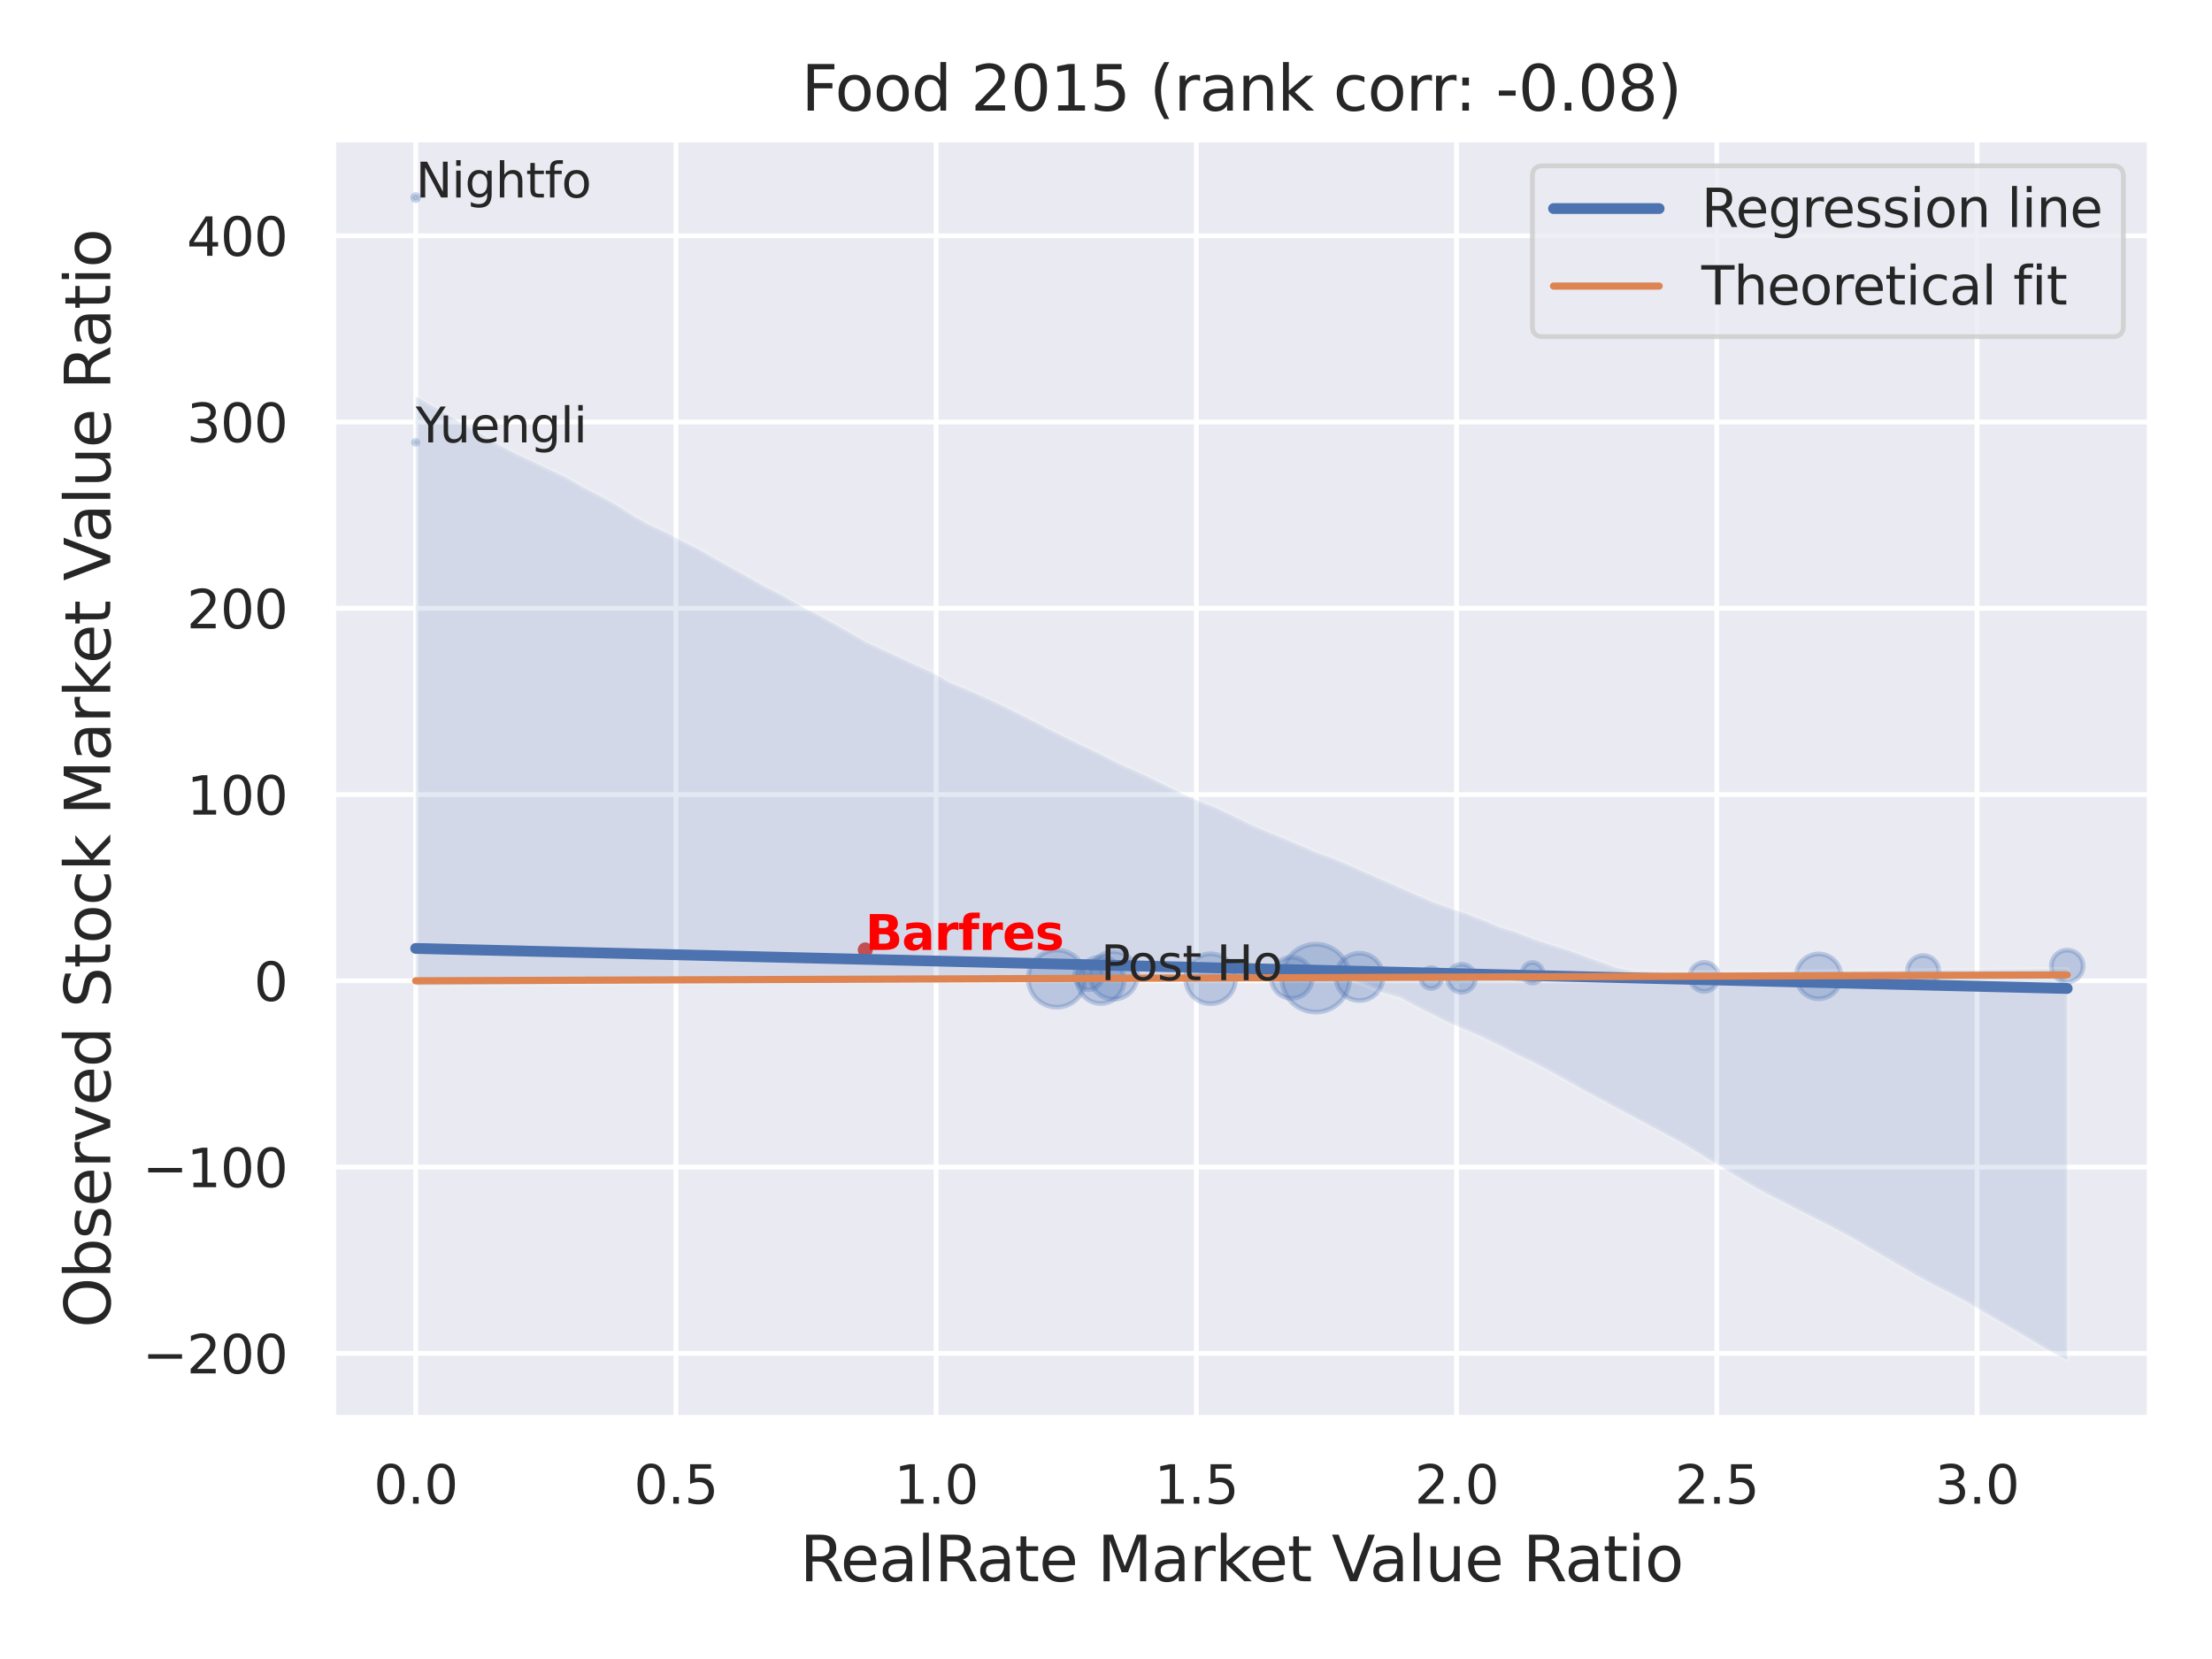 <?xml version="1.0" encoding="utf-8" standalone="no"?>
<!DOCTYPE svg PUBLIC "-//W3C//DTD SVG 1.1//EN"
  "http://www.w3.org/Graphics/SVG/1.1/DTD/svg11.dtd">
<svg xmlns:xlink="http://www.w3.org/1999/xlink" width="460.8pt" height="345.6pt" viewBox="0 0 460.8 345.6" xmlns="http://www.w3.org/2000/svg" version="1.1">
 <defs>
  <style type="text/css">*{stroke-linejoin: round; stroke-linecap: butt}</style>
 </defs>
 <g id="figure_1">
  <g id="patch_1">
   <path d="M 0 345.6 
L 460.8 345.6 
L 460.8 0 
L 0 0 
z
" style="fill: #ffffff"/>
  </g>
  <g id="axes_1">
   <g id="patch_2">
    <path d="M 69.39 295.38 
L 447.84 295.38 
L 447.84 29.04 
L 69.39 29.04 
z
" style="fill: #eaeaf2"/>
   </g>
   <g id="matplotlib.axis_1">
    <g id="xtick_1">
     <g id="line2d_1">
      <path d="M 86.592 295.38 
L 86.592 29.04 
" clip-path="url(#p0b8eda0428)" style="fill: none; stroke: #ffffff; stroke-linecap: round"/>
     </g>
     <g id="text_1">
      <!-- 0.0 -->
      <g style="fill: #262626" transform="translate(77.846 313.238) scale(0.11 -0.11)">
       <defs>
        <path id="DejaVuSans-30" d="M 2034 4250 
Q 1547 4250 1301 3770 
Q 1056 3291 1056 2328 
Q 1056 1369 1301 889 
Q 1547 409 2034 409 
Q 2525 409 2770 889 
Q 3016 1369 3016 2328 
Q 3016 3291 2770 3770 
Q 2525 4250 2034 4250 
z
M 2034 4750 
Q 2819 4750 3233 4129 
Q 3647 3509 3647 2328 
Q 3647 1150 3233 529 
Q 2819 -91 2034 -91 
Q 1250 -91 836 529 
Q 422 1150 422 2328 
Q 422 3509 836 4129 
Q 1250 4750 2034 4750 
z
" transform="scale(0.016)"/>
        <path id="DejaVuSans-2e" d="M 684 794 
L 1344 794 
L 1344 0 
L 684 0 
L 684 794 
z
" transform="scale(0.016)"/>
       </defs>
       <use xlink:href="#DejaVuSans-30"/>
       <use xlink:href="#DejaVuSans-2e" x="63.623"/>
       <use xlink:href="#DejaVuSans-30" x="95.41"/>
      </g>
     </g>
    </g>
    <g id="xtick_2">
     <g id="line2d_2">
      <path d="M 140.801 295.38 
L 140.801 29.04 
" clip-path="url(#p0b8eda0428)" style="fill: none; stroke: #ffffff; stroke-linecap: round"/>
     </g>
     <g id="text_2">
      <!-- 0.5 -->
      <g style="fill: #262626" transform="translate(132.055 313.238) scale(0.11 -0.11)">
       <defs>
        <path id="DejaVuSans-35" d="M 691 4666 
L 3169 4666 
L 3169 4134 
L 1269 4134 
L 1269 2991 
Q 1406 3038 1543 3061 
Q 1681 3084 1819 3084 
Q 2600 3084 3056 2656 
Q 3513 2228 3513 1497 
Q 3513 744 3044 326 
Q 2575 -91 1722 -91 
Q 1428 -91 1123 -41 
Q 819 9 494 109 
L 494 744 
Q 775 591 1075 516 
Q 1375 441 1709 441 
Q 2250 441 2565 725 
Q 2881 1009 2881 1497 
Q 2881 1984 2565 2268 
Q 2250 2553 1709 2553 
Q 1456 2553 1204 2497 
Q 953 2441 691 2322 
L 691 4666 
z
" transform="scale(0.016)"/>
       </defs>
       <use xlink:href="#DejaVuSans-30"/>
       <use xlink:href="#DejaVuSans-2e" x="63.623"/>
       <use xlink:href="#DejaVuSans-35" x="95.41"/>
      </g>
     </g>
    </g>
    <g id="xtick_3">
     <g id="line2d_3">
      <path d="M 195.01 295.38 
L 195.01 29.04 
" clip-path="url(#p0b8eda0428)" style="fill: none; stroke: #ffffff; stroke-linecap: round"/>
     </g>
     <g id="text_3">
      <!-- 1.0 -->
      <g style="fill: #262626" transform="translate(186.264 313.238) scale(0.11 -0.11)">
       <defs>
        <path id="DejaVuSans-31" d="M 794 531 
L 1825 531 
L 1825 4091 
L 703 3866 
L 703 4441 
L 1819 4666 
L 2450 4666 
L 2450 531 
L 3481 531 
L 3481 0 
L 794 0 
L 794 531 
z
" transform="scale(0.016)"/>
       </defs>
       <use xlink:href="#DejaVuSans-31"/>
       <use xlink:href="#DejaVuSans-2e" x="63.623"/>
       <use xlink:href="#DejaVuSans-30" x="95.41"/>
      </g>
     </g>
    </g>
    <g id="xtick_4">
     <g id="line2d_4">
      <path d="M 249.22 295.38 
L 249.22 29.04 
" clip-path="url(#p0b8eda0428)" style="fill: none; stroke: #ffffff; stroke-linecap: round"/>
     </g>
     <g id="text_4">
      <!-- 1.5 -->
      <g style="fill: #262626" transform="translate(240.473 313.238) scale(0.11 -0.11)">
       <use xlink:href="#DejaVuSans-31"/>
       <use xlink:href="#DejaVuSans-2e" x="63.623"/>
       <use xlink:href="#DejaVuSans-35" x="95.41"/>
      </g>
     </g>
    </g>
    <g id="xtick_5">
     <g id="line2d_5">
      <path d="M 303.429 295.38 
L 303.429 29.04 
" clip-path="url(#p0b8eda0428)" style="fill: none; stroke: #ffffff; stroke-linecap: round"/>
     </g>
     <g id="text_5">
      <!-- 2.0 -->
      <g style="fill: #262626" transform="translate(294.682 313.238) scale(0.11 -0.11)">
       <defs>
        <path id="DejaVuSans-32" d="M 1228 531 
L 3431 531 
L 3431 0 
L 469 0 
L 469 531 
Q 828 903 1448 1529 
Q 2069 2156 2228 2338 
Q 2531 2678 2651 2914 
Q 2772 3150 2772 3378 
Q 2772 3750 2511 3984 
Q 2250 4219 1831 4219 
Q 1534 4219 1204 4116 
Q 875 4013 500 3803 
L 500 4441 
Q 881 4594 1212 4672 
Q 1544 4750 1819 4750 
Q 2544 4750 2975 4387 
Q 3406 4025 3406 3419 
Q 3406 3131 3298 2873 
Q 3191 2616 2906 2266 
Q 2828 2175 2409 1742 
Q 1991 1309 1228 531 
z
" transform="scale(0.016)"/>
       </defs>
       <use xlink:href="#DejaVuSans-32"/>
       <use xlink:href="#DejaVuSans-2e" x="63.623"/>
       <use xlink:href="#DejaVuSans-30" x="95.41"/>
      </g>
     </g>
    </g>
    <g id="xtick_6">
     <g id="line2d_6">
      <path d="M 357.638 295.38 
L 357.638 29.04 
" clip-path="url(#p0b8eda0428)" style="fill: none; stroke: #ffffff; stroke-linecap: round"/>
     </g>
     <g id="text_6">
      <!-- 2.5 -->
      <g style="fill: #262626" transform="translate(348.891 313.238) scale(0.11 -0.11)">
       <use xlink:href="#DejaVuSans-32"/>
       <use xlink:href="#DejaVuSans-2e" x="63.623"/>
       <use xlink:href="#DejaVuSans-35" x="95.41"/>
      </g>
     </g>
    </g>
    <g id="xtick_7">
     <g id="line2d_7">
      <path d="M 411.847 295.38 
L 411.847 29.04 
" clip-path="url(#p0b8eda0428)" style="fill: none; stroke: #ffffff; stroke-linecap: round"/>
     </g>
     <g id="text_7">
      <!-- 3.0 -->
      <g style="fill: #262626" transform="translate(403.1 313.238) scale(0.11 -0.11)">
       <defs>
        <path id="DejaVuSans-33" d="M 2597 2516 
Q 3050 2419 3304 2112 
Q 3559 1806 3559 1356 
Q 3559 666 3084 287 
Q 2609 -91 1734 -91 
Q 1441 -91 1130 -33 
Q 819 25 488 141 
L 488 750 
Q 750 597 1062 519 
Q 1375 441 1716 441 
Q 2309 441 2620 675 
Q 2931 909 2931 1356 
Q 2931 1769 2642 2001 
Q 2353 2234 1838 2234 
L 1294 2234 
L 1294 2753 
L 1863 2753 
Q 2328 2753 2575 2939 
Q 2822 3125 2822 3475 
Q 2822 3834 2567 4026 
Q 2313 4219 1838 4219 
Q 1578 4219 1281 4162 
Q 984 4106 628 3988 
L 628 4550 
Q 988 4650 1302 4700 
Q 1616 4750 1894 4750 
Q 2613 4750 3031 4423 
Q 3450 4097 3450 3541 
Q 3450 3153 3228 2886 
Q 3006 2619 2597 2516 
z
" transform="scale(0.016)"/>
       </defs>
       <use xlink:href="#DejaVuSans-33"/>
       <use xlink:href="#DejaVuSans-2e" x="63.623"/>
       <use xlink:href="#DejaVuSans-30" x="95.41"/>
      </g>
     </g>
    </g>
    <g id="text_8">
     <!-- RealRate Market Value Ratio -->
     <g style="fill: #262626" transform="translate(166.629 329.404) scale(0.13 -0.13)">
      <defs>
       <path id="DejaVuSans-52" d="M 2841 2188 
Q 3044 2119 3236 1894 
Q 3428 1669 3622 1275 
L 4263 0 
L 3584 0 
L 2988 1197 
Q 2756 1666 2539 1819 
Q 2322 1972 1947 1972 
L 1259 1972 
L 1259 0 
L 628 0 
L 628 4666 
L 2053 4666 
Q 2853 4666 3247 4331 
Q 3641 3997 3641 3322 
Q 3641 2881 3436 2590 
Q 3231 2300 2841 2188 
z
M 1259 4147 
L 1259 2491 
L 2053 2491 
Q 2509 2491 2742 2702 
Q 2975 2913 2975 3322 
Q 2975 3731 2742 3939 
Q 2509 4147 2053 4147 
L 1259 4147 
z
" transform="scale(0.016)"/>
       <path id="DejaVuSans-65" d="M 3597 1894 
L 3597 1613 
L 953 1613 
Q 991 1019 1311 708 
Q 1631 397 2203 397 
Q 2534 397 2845 478 
Q 3156 559 3463 722 
L 3463 178 
Q 3153 47 2828 -22 
Q 2503 -91 2169 -91 
Q 1331 -91 842 396 
Q 353 884 353 1716 
Q 353 2575 817 3079 
Q 1281 3584 2069 3584 
Q 2775 3584 3186 3129 
Q 3597 2675 3597 1894 
z
M 3022 2063 
Q 3016 2534 2758 2815 
Q 2500 3097 2075 3097 
Q 1594 3097 1305 2825 
Q 1016 2553 972 2059 
L 3022 2063 
z
" transform="scale(0.016)"/>
       <path id="DejaVuSans-61" d="M 2194 1759 
Q 1497 1759 1228 1600 
Q 959 1441 959 1056 
Q 959 750 1161 570 
Q 1363 391 1709 391 
Q 2188 391 2477 730 
Q 2766 1069 2766 1631 
L 2766 1759 
L 2194 1759 
z
M 3341 1997 
L 3341 0 
L 2766 0 
L 2766 531 
Q 2569 213 2275 61 
Q 1981 -91 1556 -91 
Q 1019 -91 701 211 
Q 384 513 384 1019 
Q 384 1609 779 1909 
Q 1175 2209 1959 2209 
L 2766 2209 
L 2766 2266 
Q 2766 2663 2505 2880 
Q 2244 3097 1772 3097 
Q 1472 3097 1187 3025 
Q 903 2953 641 2809 
L 641 3341 
Q 956 3463 1253 3523 
Q 1550 3584 1831 3584 
Q 2591 3584 2966 3190 
Q 3341 2797 3341 1997 
z
" transform="scale(0.016)"/>
       <path id="DejaVuSans-6c" d="M 603 4863 
L 1178 4863 
L 1178 0 
L 603 0 
L 603 4863 
z
" transform="scale(0.016)"/>
       <path id="DejaVuSans-74" d="M 1172 4494 
L 1172 3500 
L 2356 3500 
L 2356 3053 
L 1172 3053 
L 1172 1153 
Q 1172 725 1289 603 
Q 1406 481 1766 481 
L 2356 481 
L 2356 0 
L 1766 0 
Q 1100 0 847 248 
Q 594 497 594 1153 
L 594 3053 
L 172 3053 
L 172 3500 
L 594 3500 
L 594 4494 
L 1172 4494 
z
" transform="scale(0.016)"/>
       <path id="DejaVuSans-20" transform="scale(0.016)"/>
       <path id="DejaVuSans-4d" d="M 628 4666 
L 1569 4666 
L 2759 1491 
L 3956 4666 
L 4897 4666 
L 4897 0 
L 4281 0 
L 4281 4097 
L 3078 897 
L 2444 897 
L 1241 4097 
L 1241 0 
L 628 0 
L 628 4666 
z
" transform="scale(0.016)"/>
       <path id="DejaVuSans-72" d="M 2631 2963 
Q 2534 3019 2420 3045 
Q 2306 3072 2169 3072 
Q 1681 3072 1420 2755 
Q 1159 2438 1159 1844 
L 1159 0 
L 581 0 
L 581 3500 
L 1159 3500 
L 1159 2956 
Q 1341 3275 1631 3429 
Q 1922 3584 2338 3584 
Q 2397 3584 2469 3576 
Q 2541 3569 2628 3553 
L 2631 2963 
z
" transform="scale(0.016)"/>
       <path id="DejaVuSans-6b" d="M 581 4863 
L 1159 4863 
L 1159 1991 
L 2875 3500 
L 3609 3500 
L 1753 1863 
L 3688 0 
L 2938 0 
L 1159 1709 
L 1159 0 
L 581 0 
L 581 4863 
z
" transform="scale(0.016)"/>
       <path id="DejaVuSans-56" d="M 1831 0 
L 50 4666 
L 709 4666 
L 2188 738 
L 3669 4666 
L 4325 4666 
L 2547 0 
L 1831 0 
z
" transform="scale(0.016)"/>
       <path id="DejaVuSans-75" d="M 544 1381 
L 544 3500 
L 1119 3500 
L 1119 1403 
Q 1119 906 1312 657 
Q 1506 409 1894 409 
Q 2359 409 2629 706 
Q 2900 1003 2900 1516 
L 2900 3500 
L 3475 3500 
L 3475 0 
L 2900 0 
L 2900 538 
Q 2691 219 2414 64 
Q 2138 -91 1772 -91 
Q 1169 -91 856 284 
Q 544 659 544 1381 
z
M 1991 3584 
L 1991 3584 
z
" transform="scale(0.016)"/>
       <path id="DejaVuSans-69" d="M 603 3500 
L 1178 3500 
L 1178 0 
L 603 0 
L 603 3500 
z
M 603 4863 
L 1178 4863 
L 1178 4134 
L 603 4134 
L 603 4863 
z
" transform="scale(0.016)"/>
       <path id="DejaVuSans-6f" d="M 1959 3097 
Q 1497 3097 1228 2736 
Q 959 2375 959 1747 
Q 959 1119 1226 758 
Q 1494 397 1959 397 
Q 2419 397 2687 759 
Q 2956 1122 2956 1747 
Q 2956 2369 2687 2733 
Q 2419 3097 1959 3097 
z
M 1959 3584 
Q 2709 3584 3137 3096 
Q 3566 2609 3566 1747 
Q 3566 888 3137 398 
Q 2709 -91 1959 -91 
Q 1206 -91 779 398 
Q 353 888 353 1747 
Q 353 2609 779 3096 
Q 1206 3584 1959 3584 
z
" transform="scale(0.016)"/>
      </defs>
      <use xlink:href="#DejaVuSans-52"/>
      <use xlink:href="#DejaVuSans-65" x="64.982"/>
      <use xlink:href="#DejaVuSans-61" x="126.506"/>
      <use xlink:href="#DejaVuSans-6c" x="187.785"/>
      <use xlink:href="#DejaVuSans-52" x="215.568"/>
      <use xlink:href="#DejaVuSans-61" x="282.801"/>
      <use xlink:href="#DejaVuSans-74" x="344.08"/>
      <use xlink:href="#DejaVuSans-65" x="383.289"/>
      <use xlink:href="#DejaVuSans-20" x="444.812"/>
      <use xlink:href="#DejaVuSans-4d" x="476.6"/>
      <use xlink:href="#DejaVuSans-61" x="562.879"/>
      <use xlink:href="#DejaVuSans-72" x="624.158"/>
      <use xlink:href="#DejaVuSans-6b" x="665.271"/>
      <use xlink:href="#DejaVuSans-65" x="719.557"/>
      <use xlink:href="#DejaVuSans-74" x="781.08"/>
      <use xlink:href="#DejaVuSans-20" x="820.289"/>
      <use xlink:href="#DejaVuSans-56" x="852.076"/>
      <use xlink:href="#DejaVuSans-61" x="912.734"/>
      <use xlink:href="#DejaVuSans-6c" x="974.014"/>
      <use xlink:href="#DejaVuSans-75" x="1001.797"/>
      <use xlink:href="#DejaVuSans-65" x="1065.176"/>
      <use xlink:href="#DejaVuSans-20" x="1126.699"/>
      <use xlink:href="#DejaVuSans-52" x="1158.486"/>
      <use xlink:href="#DejaVuSans-61" x="1225.719"/>
      <use xlink:href="#DejaVuSans-74" x="1286.998"/>
      <use xlink:href="#DejaVuSans-69" x="1326.207"/>
      <use xlink:href="#DejaVuSans-6f" x="1353.99"/>
     </g>
    </g>
   </g>
   <g id="matplotlib.axis_2">
    <g id="ytick_1">
     <g id="line2d_8">
      <path d="M 69.39 281.927 
L 447.84 281.927 
" clip-path="url(#p0b8eda0428)" style="fill: none; stroke: #ffffff; stroke-linecap: round"/>
     </g>
     <g id="text_9">
      <!-- −200 -->
      <g style="fill: #262626" transform="translate(29.676 286.106) scale(0.11 -0.11)">
       <defs>
        <path id="DejaVuSans-2212" d="M 678 2272 
L 4684 2272 
L 4684 1741 
L 678 1741 
L 678 2272 
z
" transform="scale(0.016)"/>
       </defs>
       <use xlink:href="#DejaVuSans-2212"/>
       <use xlink:href="#DejaVuSans-32" x="83.789"/>
       <use xlink:href="#DejaVuSans-30" x="147.412"/>
       <use xlink:href="#DejaVuSans-30" x="211.035"/>
      </g>
     </g>
    </g>
    <g id="ytick_2">
     <g id="line2d_9">
      <path d="M 69.39 243.124 
L 447.84 243.124 
" clip-path="url(#p0b8eda0428)" style="fill: none; stroke: #ffffff; stroke-linecap: round"/>
     </g>
     <g id="text_10">
      <!-- −100 -->
      <g style="fill: #262626" transform="translate(29.676 247.303) scale(0.11 -0.11)">
       <use xlink:href="#DejaVuSans-2212"/>
       <use xlink:href="#DejaVuSans-31" x="83.789"/>
       <use xlink:href="#DejaVuSans-30" x="147.412"/>
       <use xlink:href="#DejaVuSans-30" x="211.035"/>
      </g>
     </g>
    </g>
    <g id="ytick_3">
     <g id="line2d_10">
      <path d="M 69.39 204.322 
L 447.84 204.322 
" clip-path="url(#p0b8eda0428)" style="fill: none; stroke: #ffffff; stroke-linecap: round"/>
     </g>
     <g id="text_11">
      <!-- 0 -->
      <g style="fill: #262626" transform="translate(52.891 208.501) scale(0.11 -0.11)">
       <use xlink:href="#DejaVuSans-30"/>
      </g>
     </g>
    </g>
    <g id="ytick_4">
     <g id="line2d_11">
      <path d="M 69.39 165.519 
L 447.84 165.519 
" clip-path="url(#p0b8eda0428)" style="fill: none; stroke: #ffffff; stroke-linecap: round"/>
     </g>
     <g id="text_12">
      <!-- 100 -->
      <g style="fill: #262626" transform="translate(38.894 169.698) scale(0.11 -0.11)">
       <use xlink:href="#DejaVuSans-31"/>
       <use xlink:href="#DejaVuSans-30" x="63.623"/>
       <use xlink:href="#DejaVuSans-30" x="127.246"/>
      </g>
     </g>
    </g>
    <g id="ytick_5">
     <g id="line2d_12">
      <path d="M 69.39 126.716 
L 447.84 126.716 
" clip-path="url(#p0b8eda0428)" style="fill: none; stroke: #ffffff; stroke-linecap: round"/>
     </g>
     <g id="text_13">
      <!-- 200 -->
      <g style="fill: #262626" transform="translate(38.894 130.895) scale(0.11 -0.11)">
       <use xlink:href="#DejaVuSans-32"/>
       <use xlink:href="#DejaVuSans-30" x="63.623"/>
       <use xlink:href="#DejaVuSans-30" x="127.246"/>
      </g>
     </g>
    </g>
    <g id="ytick_6">
     <g id="line2d_13">
      <path d="M 69.39 87.914 
L 447.84 87.914 
" clip-path="url(#p0b8eda0428)" style="fill: none; stroke: #ffffff; stroke-linecap: round"/>
     </g>
     <g id="text_14">
      <!-- 300 -->
      <g style="fill: #262626" transform="translate(38.894 92.093) scale(0.11 -0.11)">
       <use xlink:href="#DejaVuSans-33"/>
       <use xlink:href="#DejaVuSans-30" x="63.623"/>
       <use xlink:href="#DejaVuSans-30" x="127.246"/>
      </g>
     </g>
    </g>
    <g id="ytick_7">
     <g id="line2d_14">
      <path d="M 69.39 49.111 
L 447.84 49.111 
" clip-path="url(#p0b8eda0428)" style="fill: none; stroke: #ffffff; stroke-linecap: round"/>
     </g>
     <g id="text_15">
      <!-- 400 -->
      <g style="fill: #262626" transform="translate(38.894 53.29) scale(0.11 -0.11)">
       <defs>
        <path id="DejaVuSans-34" d="M 2419 4116 
L 825 1625 
L 2419 1625 
L 2419 4116 
z
M 2253 4666 
L 3047 4666 
L 3047 1625 
L 3713 1625 
L 3713 1100 
L 3047 1100 
L 3047 0 
L 2419 0 
L 2419 1100 
L 313 1100 
L 313 1709 
L 2253 4666 
z
" transform="scale(0.016)"/>
       </defs>
       <use xlink:href="#DejaVuSans-34"/>
       <use xlink:href="#DejaVuSans-30" x="63.623"/>
       <use xlink:href="#DejaVuSans-30" x="127.246"/>
      </g>
     </g>
    </g>
    <g id="text_16">
     <!-- Observed Stock Market Value Ratio -->
     <g style="fill: #262626" transform="translate(22.973 276.612) rotate(-90) scale(0.13 -0.13)">
      <defs>
       <path id="DejaVuSans-4f" d="M 2522 4238 
Q 1834 4238 1429 3725 
Q 1025 3213 1025 2328 
Q 1025 1447 1429 934 
Q 1834 422 2522 422 
Q 3209 422 3611 934 
Q 4013 1447 4013 2328 
Q 4013 3213 3611 3725 
Q 3209 4238 2522 4238 
z
M 2522 4750 
Q 3503 4750 4090 4092 
Q 4678 3434 4678 2328 
Q 4678 1225 4090 567 
Q 3503 -91 2522 -91 
Q 1538 -91 948 565 
Q 359 1222 359 2328 
Q 359 3434 948 4092 
Q 1538 4750 2522 4750 
z
" transform="scale(0.016)"/>
       <path id="DejaVuSans-62" d="M 3116 1747 
Q 3116 2381 2855 2742 
Q 2594 3103 2138 3103 
Q 1681 3103 1420 2742 
Q 1159 2381 1159 1747 
Q 1159 1113 1420 752 
Q 1681 391 2138 391 
Q 2594 391 2855 752 
Q 3116 1113 3116 1747 
z
M 1159 2969 
Q 1341 3281 1617 3432 
Q 1894 3584 2278 3584 
Q 2916 3584 3314 3078 
Q 3713 2572 3713 1747 
Q 3713 922 3314 415 
Q 2916 -91 2278 -91 
Q 1894 -91 1617 61 
Q 1341 213 1159 525 
L 1159 0 
L 581 0 
L 581 4863 
L 1159 4863 
L 1159 2969 
z
" transform="scale(0.016)"/>
       <path id="DejaVuSans-73" d="M 2834 3397 
L 2834 2853 
Q 2591 2978 2328 3040 
Q 2066 3103 1784 3103 
Q 1356 3103 1142 2972 
Q 928 2841 928 2578 
Q 928 2378 1081 2264 
Q 1234 2150 1697 2047 
L 1894 2003 
Q 2506 1872 2764 1633 
Q 3022 1394 3022 966 
Q 3022 478 2636 193 
Q 2250 -91 1575 -91 
Q 1294 -91 989 -36 
Q 684 19 347 128 
L 347 722 
Q 666 556 975 473 
Q 1284 391 1588 391 
Q 1994 391 2212 530 
Q 2431 669 2431 922 
Q 2431 1156 2273 1281 
Q 2116 1406 1581 1522 
L 1381 1569 
Q 847 1681 609 1914 
Q 372 2147 372 2553 
Q 372 3047 722 3315 
Q 1072 3584 1716 3584 
Q 2034 3584 2315 3537 
Q 2597 3491 2834 3397 
z
" transform="scale(0.016)"/>
       <path id="DejaVuSans-76" d="M 191 3500 
L 800 3500 
L 1894 563 
L 2988 3500 
L 3597 3500 
L 2284 0 
L 1503 0 
L 191 3500 
z
" transform="scale(0.016)"/>
       <path id="DejaVuSans-64" d="M 2906 2969 
L 2906 4863 
L 3481 4863 
L 3481 0 
L 2906 0 
L 2906 525 
Q 2725 213 2448 61 
Q 2172 -91 1784 -91 
Q 1150 -91 751 415 
Q 353 922 353 1747 
Q 353 2572 751 3078 
Q 1150 3584 1784 3584 
Q 2172 3584 2448 3432 
Q 2725 3281 2906 2969 
z
M 947 1747 
Q 947 1113 1208 752 
Q 1469 391 1925 391 
Q 2381 391 2643 752 
Q 2906 1113 2906 1747 
Q 2906 2381 2643 2742 
Q 2381 3103 1925 3103 
Q 1469 3103 1208 2742 
Q 947 2381 947 1747 
z
" transform="scale(0.016)"/>
       <path id="DejaVuSans-53" d="M 3425 4513 
L 3425 3897 
Q 3066 4069 2747 4153 
Q 2428 4238 2131 4238 
Q 1616 4238 1336 4038 
Q 1056 3838 1056 3469 
Q 1056 3159 1242 3001 
Q 1428 2844 1947 2747 
L 2328 2669 
Q 3034 2534 3370 2195 
Q 3706 1856 3706 1288 
Q 3706 609 3251 259 
Q 2797 -91 1919 -91 
Q 1588 -91 1214 -16 
Q 841 59 441 206 
L 441 856 
Q 825 641 1194 531 
Q 1563 422 1919 422 
Q 2459 422 2753 634 
Q 3047 847 3047 1241 
Q 3047 1584 2836 1778 
Q 2625 1972 2144 2069 
L 1759 2144 
Q 1053 2284 737 2584 
Q 422 2884 422 3419 
Q 422 4038 858 4394 
Q 1294 4750 2059 4750 
Q 2388 4750 2728 4690 
Q 3069 4631 3425 4513 
z
" transform="scale(0.016)"/>
       <path id="DejaVuSans-63" d="M 3122 3366 
L 3122 2828 
Q 2878 2963 2633 3030 
Q 2388 3097 2138 3097 
Q 1578 3097 1268 2742 
Q 959 2388 959 1747 
Q 959 1106 1268 751 
Q 1578 397 2138 397 
Q 2388 397 2633 464 
Q 2878 531 3122 666 
L 3122 134 
Q 2881 22 2623 -34 
Q 2366 -91 2075 -91 
Q 1284 -91 818 406 
Q 353 903 353 1747 
Q 353 2603 823 3093 
Q 1294 3584 2113 3584 
Q 2378 3584 2631 3529 
Q 2884 3475 3122 3366 
z
" transform="scale(0.016)"/>
      </defs>
      <use xlink:href="#DejaVuSans-4f"/>
      <use xlink:href="#DejaVuSans-62" x="78.711"/>
      <use xlink:href="#DejaVuSans-73" x="142.188"/>
      <use xlink:href="#DejaVuSans-65" x="194.287"/>
      <use xlink:href="#DejaVuSans-72" x="255.811"/>
      <use xlink:href="#DejaVuSans-76" x="296.924"/>
      <use xlink:href="#DejaVuSans-65" x="356.104"/>
      <use xlink:href="#DejaVuSans-64" x="417.627"/>
      <use xlink:href="#DejaVuSans-20" x="481.104"/>
      <use xlink:href="#DejaVuSans-53" x="512.891"/>
      <use xlink:href="#DejaVuSans-74" x="576.367"/>
      <use xlink:href="#DejaVuSans-6f" x="615.576"/>
      <use xlink:href="#DejaVuSans-63" x="676.758"/>
      <use xlink:href="#DejaVuSans-6b" x="731.738"/>
      <use xlink:href="#DejaVuSans-20" x="789.648"/>
      <use xlink:href="#DejaVuSans-4d" x="821.436"/>
      <use xlink:href="#DejaVuSans-61" x="907.715"/>
      <use xlink:href="#DejaVuSans-72" x="968.994"/>
      <use xlink:href="#DejaVuSans-6b" x="1010.107"/>
      <use xlink:href="#DejaVuSans-65" x="1064.393"/>
      <use xlink:href="#DejaVuSans-74" x="1125.916"/>
      <use xlink:href="#DejaVuSans-20" x="1165.125"/>
      <use xlink:href="#DejaVuSans-56" x="1196.912"/>
      <use xlink:href="#DejaVuSans-61" x="1257.57"/>
      <use xlink:href="#DejaVuSans-6c" x="1318.85"/>
      <use xlink:href="#DejaVuSans-75" x="1346.633"/>
      <use xlink:href="#DejaVuSans-65" x="1410.012"/>
      <use xlink:href="#DejaVuSans-20" x="1471.535"/>
      <use xlink:href="#DejaVuSans-52" x="1503.322"/>
      <use xlink:href="#DejaVuSans-61" x="1570.555"/>
      <use xlink:href="#DejaVuSans-74" x="1631.834"/>
      <use xlink:href="#DejaVuSans-69" x="1671.043"/>
      <use xlink:href="#DejaVuSans-6f" x="1698.826"/>
     </g>
    </g>
   </g>
   <g id="PathCollection_1">
    <path d="M 298.152 205.93 
C 298.728 205.93 299.281 205.701 299.688 205.293 
C 300.095 204.886 300.324 204.333 300.324 203.757 
C 300.324 203.181 300.095 202.628 299.688 202.221 
C 299.281 201.813 298.728 201.584 298.152 201.584 
C 297.575 201.584 297.023 201.813 296.615 202.221 
C 296.208 202.628 295.979 203.181 295.979 203.757 
C 295.979 204.333 296.208 204.886 296.615 205.293 
C 297.023 205.701 297.575 205.93 298.152 205.93 
z
" clip-path="url(#p0b8eda0428)" style="fill: #4c72b0; fill-opacity: 0.3; stroke: #4c72b0; stroke-opacity: 0.3"/>
    <path d="M 220.156 209.811 
C 221.734 209.811 223.247 209.184 224.363 208.069 
C 225.479 206.953 226.106 205.439 226.106 203.861 
C 226.106 202.283 225.479 200.77 224.363 199.654 
C 223.247 198.538 221.734 197.911 220.156 197.911 
C 218.578 197.911 217.064 198.538 215.948 199.654 
C 214.833 200.77 214.206 202.283 214.206 203.861 
C 214.206 205.439 214.833 206.953 215.948 208.069 
C 217.064 209.184 218.578 209.811 220.156 209.811 
z
" clip-path="url(#p0b8eda0428)" style="fill: #4c72b0; fill-opacity: 0.3; stroke: #4c72b0; stroke-opacity: 0.3"/>
    <path d="M 226.783 206.181 
C 227.554 206.181 228.294 205.874 228.839 205.329 
C 229.385 204.783 229.691 204.044 229.691 203.272 
C 229.691 202.501 229.385 201.761 228.839 201.216 
C 228.294 200.671 227.554 200.364 226.783 200.364 
C 226.012 200.364 225.272 200.671 224.727 201.216 
C 224.181 201.761 223.875 202.501 223.875 203.272 
C 223.875 204.044 224.181 204.783 224.727 205.329 
C 225.272 205.874 226.012 206.181 226.783 206.181 
z
" clip-path="url(#p0b8eda0428)" style="fill: #4c72b0; fill-opacity: 0.3; stroke: #4c72b0; stroke-opacity: 0.3"/>
    <path d="M 231.975 208.149 
C 233.29 208.149 234.551 207.626 235.48 206.697 
C 236.41 205.767 236.932 204.506 236.932 203.191 
C 236.932 201.877 236.41 200.615 235.48 199.686 
C 234.551 198.756 233.29 198.234 231.975 198.234 
C 230.66 198.234 229.399 198.756 228.47 199.686 
C 227.54 200.615 227.018 201.877 227.018 203.191 
C 227.018 204.506 227.54 205.767 228.47 206.697 
C 229.399 207.626 230.66 208.149 231.975 208.149 
z
" clip-path="url(#p0b8eda0428)" style="fill: #4c72b0; fill-opacity: 0.3; stroke: #4c72b0; stroke-opacity: 0.3"/>
    <path d="M 430.638 204.544 
C 431.514 204.544 432.355 204.196 432.975 203.576 
C 433.595 202.956 433.943 202.115 433.943 201.239 
C 433.943 200.362 433.595 199.521 432.975 198.902 
C 432.355 198.282 431.514 197.933 430.638 197.933 
C 429.761 197.933 428.92 198.282 428.3 198.902 
C 427.681 199.521 427.332 200.362 427.332 201.239 
C 427.332 202.115 427.681 202.956 428.3 203.576 
C 428.92 204.196 429.761 204.544 430.638 204.544 
z
" clip-path="url(#p0b8eda0428)" style="fill: #4c72b0; fill-opacity: 0.3; stroke: #4c72b0; stroke-opacity: 0.3"/>
    <path d="M 252.2 209.086 
C 253.578 209.086 254.899 208.539 255.874 207.564 
C 256.848 206.59 257.395 205.269 257.395 203.891 
C 257.395 202.513 256.848 201.191 255.874 200.217 
C 254.899 199.243 253.578 198.695 252.2 198.695 
C 250.822 198.695 249.5 199.243 248.526 200.217 
C 247.552 201.191 247.004 202.513 247.004 203.891 
C 247.004 205.269 247.552 206.59 248.526 207.564 
C 249.5 208.539 250.822 209.086 252.2 209.086 
z
" clip-path="url(#p0b8eda0428)" style="fill: #4c72b0; fill-opacity: 0.3; stroke: #4c72b0; stroke-opacity: 0.3"/>
    <path d="M 355.022 206.509 
C 355.819 206.509 356.585 206.192 357.149 205.628 
C 357.713 205.064 358.03 204.298 358.03 203.501 
C 358.03 202.703 357.713 201.938 357.149 201.373 
C 356.585 200.809 355.819 200.492 355.022 200.492 
C 354.224 200.492 353.459 200.809 352.894 201.373 
C 352.33 201.938 352.013 202.703 352.013 203.501 
C 352.013 204.298 352.33 205.064 352.894 205.628 
C 353.459 206.192 354.224 206.509 355.022 206.509 
z
" clip-path="url(#p0b8eda0428)" style="fill: #4c72b0; fill-opacity: 0.3; stroke: #4c72b0; stroke-opacity: 0.3"/>
    <path d="M 400.621 205.566 
C 401.483 205.566 402.311 205.223 402.92 204.614 
C 403.53 204.004 403.873 203.177 403.873 202.314 
C 403.873 201.452 403.53 200.625 402.92 200.015 
C 402.311 199.405 401.483 199.063 400.621 199.063 
C 399.759 199.063 398.932 199.405 398.322 200.015 
C 397.712 200.625 397.369 201.452 397.369 202.314 
C 397.369 203.177 397.712 204.004 398.322 204.614 
C 398.932 205.223 399.759 205.566 400.621 205.566 
z
" clip-path="url(#p0b8eda0428)" style="fill: #4c72b0; fill-opacity: 0.3; stroke: #4c72b0; stroke-opacity: 0.3"/>
    <path d="M 283.196 208.427 
C 284.503 208.427 285.756 207.908 286.68 206.984 
C 287.604 206.06 288.123 204.807 288.123 203.501 
C 288.123 202.194 287.604 200.941 286.68 200.017 
C 285.756 199.093 284.503 198.574 283.196 198.574 
C 281.89 198.574 280.637 199.093 279.713 200.017 
C 278.789 200.941 278.27 202.194 278.27 203.501 
C 278.27 204.807 278.789 206.06 279.713 206.984 
C 280.637 207.908 281.89 208.427 283.196 208.427 
z
" clip-path="url(#p0b8eda0428)" style="fill: #4c72b0; fill-opacity: 0.3; stroke: #4c72b0; stroke-opacity: 0.3"/>
    <path d="M 319.264 204.776 
C 319.829 204.776 320.37 204.551 320.769 204.152 
C 321.169 203.753 321.393 203.211 321.393 202.647 
C 321.393 202.082 321.169 201.541 320.769 201.141 
C 320.37 200.742 319.829 200.518 319.264 200.518 
C 318.699 200.518 318.158 200.742 317.759 201.141 
C 317.359 201.541 317.135 202.082 317.135 202.647 
C 317.135 203.211 317.359 203.753 317.759 204.152 
C 318.158 204.551 318.699 204.776 319.264 204.776 
z
" clip-path="url(#p0b8eda0428)" style="fill: #4c72b0; fill-opacity: 0.3; stroke: #4c72b0; stroke-opacity: 0.3"/>
    <path d="M 304.477 206.687 
C 305.247 206.687 305.986 206.381 306.53 205.837 
C 307.075 205.292 307.381 204.553 307.381 203.783 
C 307.381 203.013 307.075 202.275 306.53 201.73 
C 305.986 201.186 305.247 200.88 304.477 200.88 
C 303.707 200.88 302.969 201.186 302.424 201.73 
C 301.88 202.275 301.574 203.013 301.574 203.783 
C 301.574 204.553 301.88 205.292 302.424 205.837 
C 302.969 206.381 303.707 206.687 304.477 206.687 
z
" clip-path="url(#p0b8eda0428)" style="fill: #4c72b0; fill-opacity: 0.3; stroke: #4c72b0; stroke-opacity: 0.3"/>
    <path d="M 378.852 208.061 
C 380.089 208.061 381.276 207.57 382.151 206.695 
C 383.026 205.82 383.518 204.633 383.518 203.395 
C 383.518 202.158 383.026 200.971 382.151 200.096 
C 381.276 199.221 380.089 198.729 378.852 198.729 
C 377.614 198.729 376.428 199.221 375.552 200.096 
C 374.677 200.971 374.186 202.158 374.186 203.395 
C 374.186 204.633 374.677 205.82 375.552 206.695 
C 376.428 207.57 377.614 208.061 378.852 208.061 
z
" clip-path="url(#p0b8eda0428)" style="fill: #4c72b0; fill-opacity: 0.3; stroke: #4c72b0; stroke-opacity: 0.3"/>
    <path d="M 274.1 210.832 
C 275.975 210.832 277.774 210.087 279.1 208.761 
C 280.426 207.435 281.171 205.636 281.171 203.761 
C 281.171 201.885 280.426 200.087 279.1 198.761 
C 277.774 197.435 275.975 196.69 274.1 196.69 
C 272.225 196.69 270.426 197.435 269.1 198.761 
C 267.774 200.087 267.029 201.885 267.029 203.761 
C 267.029 205.636 267.774 207.435 269.1 208.761 
C 270.426 210.087 272.225 210.832 274.1 210.832 
z
" clip-path="url(#p0b8eda0428)" style="fill: #4c72b0; fill-opacity: 0.3; stroke: #4c72b0; stroke-opacity: 0.3"/>
    <path d="M 269.098 207.968 
C 270.232 207.968 271.319 207.518 272.121 206.716 
C 272.923 205.915 273.373 204.827 273.373 203.693 
C 273.373 202.559 272.923 201.472 272.121 200.67 
C 271.319 199.868 270.232 199.418 269.098 199.418 
C 267.964 199.418 266.877 199.868 266.075 200.67 
C 265.273 201.472 264.823 202.559 264.823 203.693 
C 264.823 204.827 265.273 205.915 266.075 206.716 
C 266.877 207.518 267.964 207.968 269.098 207.968 
z
" clip-path="url(#p0b8eda0428)" style="fill: #4c72b0; fill-opacity: 0.3; stroke: #4c72b0; stroke-opacity: 0.3"/>
    <path d="M 180.252 198.939 
C 180.532 198.939 180.8 198.828 180.998 198.63 
C 181.196 198.432 181.307 198.164 181.307 197.884 
C 181.307 197.605 181.196 197.336 180.998 197.139 
C 180.8 196.941 180.532 196.83 180.252 196.83 
C 179.972 196.83 179.704 196.941 179.506 197.139 
C 179.309 197.336 179.197 197.605 179.197 197.884 
C 179.197 198.164 179.309 198.432 179.506 198.63 
C 179.704 198.828 179.972 198.939 180.252 198.939 
z
" clip-path="url(#p0b8eda0428)" style="fill: #4c72b0; fill-opacity: 0.3; stroke: #4c72b0; stroke-opacity: 0.3"/>
    <path d="M 229.316 209.043 
C 230.602 209.043 231.835 208.532 232.744 207.623 
C 233.653 206.714 234.164 205.481 234.164 204.195 
C 234.164 202.91 233.653 201.677 232.744 200.768 
C 231.835 199.859 230.602 199.348 229.316 199.348 
C 228.031 199.348 226.797 199.859 225.888 200.768 
C 224.979 201.677 224.469 202.91 224.469 204.195 
C 224.469 205.481 224.979 206.714 225.888 207.623 
C 226.797 208.532 228.031 209.043 229.316 209.043 
z
" clip-path="url(#p0b8eda0428)" style="fill: #4c72b0; fill-opacity: 0.3; stroke: #4c72b0; stroke-opacity: 0.3"/>
    <path d="M 86.592 41.775 
C 86.759 41.775 86.919 41.709 87.037 41.591 
C 87.155 41.473 87.221 41.313 87.221 41.146 
C 87.221 40.98 87.155 40.819 87.037 40.702 
C 86.919 40.584 86.759 40.517 86.592 40.517 
C 86.425 40.517 86.265 40.584 86.147 40.702 
C 86.029 40.819 85.963 40.98 85.963 41.146 
C 85.963 41.313 86.029 41.473 86.147 41.591 
C 86.265 41.709 86.425 41.775 86.592 41.775 
z
" clip-path="url(#p0b8eda0428)" style="fill: #4c72b0; fill-opacity: 0.3; stroke: #4c72b0; stroke-opacity: 0.3"/>
    <path d="M 86.592 92.595 
C 86.709 92.595 86.82 92.549 86.903 92.467 
C 86.985 92.385 87.031 92.273 87.031 92.157 
C 87.031 92.04 86.985 91.929 86.903 91.846 
C 86.82 91.764 86.709 91.718 86.592 91.718 
C 86.476 91.718 86.364 91.764 86.282 91.846 
C 86.2 91.929 86.154 92.04 86.154 92.157 
C 86.154 92.273 86.2 92.385 86.282 92.467 
C 86.364 92.549 86.476 92.595 86.592 92.595 
z
" clip-path="url(#p0b8eda0428)" style="fill: #4c72b0; fill-opacity: 0.3; stroke: #4c72b0; stroke-opacity: 0.3"/>
   </g>
   <g id="PolyCollection_1">
    <defs>
     <path id="m2595c7a183" d="M 86.592 -263.028 
L 86.592 -140.323 
L 90.067 -140.355 
L 93.543 -140.387 
L 97.018 -140.419 
L 100.493 -140.453 
L 103.968 -140.487 
L 107.444 -140.522 
L 110.919 -140.556 
L 114.394 -140.591 
L 117.869 -140.626 
L 121.344 -140.66 
L 124.82 -140.695 
L 128.295 -140.73 
L 131.77 -140.764 
L 135.245 -140.799 
L 138.72 -140.834 
L 142.196 -140.868 
L 145.671 -140.903 
L 149.146 -140.938 
L 152.621 -140.972 
L 156.096 -141.007 
L 159.572 -141.041 
L 163.047 -141.066 
L 166.522 -141.097 
L 169.997 -141.127 
L 173.472 -141.154 
L 176.948 -141.181 
L 180.423 -141.207 
L 183.898 -141.237 
L 187.373 -141.269 
L 190.848 -141.298 
L 194.324 -141.327 
L 197.799 -141.355 
L 201.274 -141.384 
L 204.749 -141.413 
L 208.225 -141.451 
L 211.7 -141.493 
L 215.175 -141.526 
L 218.65 -141.545 
L 222.125 -141.573 
L 225.601 -141.604 
L 229.076 -141.637 
L 232.551 -141.669 
L 236.026 -141.7 
L 239.501 -141.731 
L 242.977 -141.754 
L 246.452 -141.771 
L 249.927 -141.797 
L 253.402 -141.812 
L 256.877 -141.825 
L 260.353 -141.836 
L 263.828 -141.847 
L 267.303 -141.858 
L 270.778 -141.865 
L 274.253 -141.866 
L 277.729 -141.864 
L 281.204 -141.719 
L 284.679 -140.33 
L 288.154 -138.811 
L 291.629 -137.835 
L 295.105 -135.938 
L 298.58 -134.21 
L 302.055 -132.446 
L 305.53 -131.005 
L 309.005 -129.492 
L 312.481 -127.81 
L 315.956 -125.965 
L 319.431 -124.353 
L 322.906 -122.497 
L 326.382 -120.527 
L 329.857 -118.556 
L 333.332 -116.677 
L 336.807 -114.817 
L 340.282 -112.958 
L 343.758 -111.099 
L 347.233 -109.24 
L 350.708 -107.33 
L 354.183 -105.209 
L 357.658 -103.087 
L 361.134 -100.965 
L 364.609 -98.844 
L 368.084 -96.93 
L 371.559 -95.155 
L 375.034 -93.38 
L 378.51 -91.605 
L 381.985 -89.829 
L 385.46 -87.978 
L 388.935 -85.944 
L 392.41 -83.915 
L 395.886 -81.886 
L 399.361 -79.858 
L 402.836 -77.958 
L 406.311 -76.2 
L 409.786 -74.365 
L 413.262 -72.308 
L 416.737 -70.252 
L 420.212 -68.195 
L 423.687 -66.138 
L 427.163 -64.091 
L 430.638 -62.326 
L 430.638 -143.672 
L 430.638 -143.672 
L 427.163 -143.643 
L 423.687 -143.616 
L 420.212 -143.585 
L 416.737 -143.556 
L 413.262 -143.525 
L 409.786 -143.493 
L 406.311 -143.462 
L 402.836 -143.43 
L 399.361 -143.401 
L 395.886 -143.37 
L 392.41 -143.336 
L 388.935 -143.3 
L 385.46 -143.268 
L 381.985 -143.235 
L 378.51 -143.2 
L 375.034 -143.17 
L 371.559 -143.154 
L 368.084 -143.12 
L 364.609 -143.085 
L 361.134 -143.054 
L 357.658 -143.033 
L 354.183 -143.041 
L 350.708 -143.032 
L 347.233 -143.066 
L 343.758 -143.109 
L 340.282 -143.218 
L 336.807 -143.929 
L 333.332 -145.191 
L 329.857 -146.459 
L 326.382 -147.74 
L 322.906 -148.788 
L 319.431 -149.95 
L 315.956 -151.318 
L 312.481 -152.386 
L 309.005 -153.869 
L 305.53 -155.211 
L 302.055 -156.393 
L 298.58 -157.598 
L 295.105 -159.121 
L 291.629 -160.656 
L 288.154 -162.186 
L 284.679 -163.716 
L 281.204 -165.245 
L 277.729 -166.747 
L 274.253 -167.968 
L 270.778 -169.49 
L 267.303 -170.954 
L 263.828 -172.365 
L 260.353 -173.875 
L 256.877 -175.597 
L 253.402 -177.254 
L 249.927 -178.611 
L 246.452 -180.154 
L 242.977 -181.879 
L 239.501 -183.568 
L 236.026 -185.174 
L 232.551 -186.714 
L 229.076 -188.545 
L 225.601 -190.161 
L 222.125 -191.872 
L 218.65 -193.593 
L 215.175 -195.4 
L 211.7 -197.144 
L 208.225 -198.854 
L 204.749 -200.48 
L 201.274 -201.985 
L 197.799 -203.408 
L 194.324 -205.43 
L 190.848 -206.959 
L 187.373 -208.609 
L 183.898 -210.199 
L 180.423 -211.792 
L 176.948 -213.832 
L 173.472 -215.787 
L 169.997 -217.692 
L 166.522 -219.462 
L 163.047 -221.486 
L 159.572 -223.233 
L 156.096 -225.18 
L 152.621 -227.147 
L 149.146 -229.079 
L 145.671 -231.09 
L 142.196 -232.808 
L 138.72 -234.66 
L 135.245 -236.264 
L 131.77 -238.183 
L 128.295 -240.455 
L 124.82 -242.342 
L 121.344 -244.134 
L 117.869 -246.15 
L 114.394 -247.784 
L 110.919 -249.437 
L 107.444 -251.046 
L 103.968 -252.866 
L 100.493 -254.91 
L 97.018 -256.949 
L 93.543 -258.979 
L 90.067 -261.008 
L 86.592 -263.028 
z
" style="stroke: #ffffff; stroke-opacity: 0.15"/>
    </defs>
    <g clip-path="url(#p0b8eda0428)">
     <use xlink:href="#m2595c7a183" x="0" y="345.6" style="fill: #4c72b0; fill-opacity: 0.15; stroke: #ffffff; stroke-opacity: 0.15"/>
    </g>
   </g>
   <g id="PathCollection_2">
    <defs>
     <path id="m356c2066b9" d="M 0 1.055 
C 0.28 1.055 0.548 0.944 0.746 0.746 
C 0.944 0.548 1.055 0.28 1.055 0 
C 1.055 -0.28 0.944 -0.548 0.746 -0.746 
C 0.548 -0.944 0.28 -1.055 0 -1.055 
C -0.28 -1.055 -0.548 -0.944 -0.746 -0.746 
C -0.944 -0.548 -1.055 -0.28 -1.055 0 
C -1.055 0.28 -0.944 0.548 -0.746 0.746 
C -0.548 0.944 -0.28 1.055 0 1.055 
z
" style="stroke: #c44e52"/>
    </defs>
    <g clip-path="url(#p0b8eda0428)">
     <use xlink:href="#m356c2066b9" x="180.252" y="197.884" style="fill: #c44e52; stroke: #c44e52"/>
    </g>
   </g>
   <g id="line2d_15">
    <path d="M 86.592 197.574 
L 90.067 197.658 
L 93.543 197.743 
L 97.018 197.827 
L 100.493 197.911 
L 103.968 197.995 
L 107.444 198.08 
L 110.919 198.164 
L 114.394 198.248 
L 117.869 198.332 
L 121.344 198.417 
L 124.82 198.501 
L 128.295 198.585 
L 131.77 198.669 
L 135.245 198.754 
L 138.72 198.838 
L 142.196 198.922 
L 145.671 199.007 
L 149.146 199.091 
L 152.621 199.175 
L 156.096 199.259 
L 159.572 199.344 
L 163.047 199.428 
L 166.522 199.512 
L 169.997 199.596 
L 173.472 199.681 
L 176.948 199.765 
L 180.423 199.849 
L 183.898 199.933 
L 187.373 200.018 
L 190.848 200.102 
L 194.324 200.186 
L 197.799 200.271 
L 201.274 200.355 
L 204.749 200.439 
L 208.225 200.523 
L 211.7 200.608 
L 215.175 200.692 
L 218.65 200.776 
L 222.125 200.86 
L 225.601 200.945 
L 229.076 201.029 
L 232.551 201.113 
L 236.026 201.197 
L 239.501 201.282 
L 242.977 201.366 
L 246.452 201.45 
L 249.927 201.535 
L 253.402 201.619 
L 256.877 201.703 
L 260.353 201.787 
L 263.828 201.872 
L 267.303 201.956 
L 270.778 202.04 
L 274.253 202.124 
L 277.729 202.209 
L 281.204 202.293 
L 284.679 202.377 
L 288.154 202.461 
L 291.629 202.546 
L 295.105 202.63 
L 298.58 202.714 
L 302.055 202.799 
L 305.53 202.883 
L 309.005 202.967 
L 312.481 203.051 
L 315.956 203.136 
L 319.431 203.22 
L 322.906 203.304 
L 326.382 203.388 
L 329.857 203.473 
L 333.332 203.557 
L 336.807 203.641 
L 340.282 203.725 
L 343.758 203.81 
L 347.233 203.894 
L 350.708 203.978 
L 354.183 204.063 
L 357.658 204.147 
L 361.134 204.231 
L 364.609 204.315 
L 368.084 204.4 
L 371.559 204.484 
L 375.034 204.568 
L 378.51 204.652 
L 381.985 204.737 
L 385.46 204.821 
L 388.935 204.905 
L 392.41 204.989 
L 395.886 205.074 
L 399.361 205.158 
L 402.836 205.242 
L 406.311 205.327 
L 409.786 205.411 
L 413.262 205.495 
L 416.737 205.579 
L 420.212 205.664 
L 423.687 205.748 
L 427.163 205.832 
L 430.638 205.916 
" clip-path="url(#p0b8eda0428)" style="fill: none; stroke: #4c72b0; stroke-width: 2.25; stroke-linecap: round"/>
   </g>
   <g id="line2d_16">
    <path d="M 298.152 203.564 
L 220.156 203.844 
L 226.783 203.82 
L 231.975 203.801 
L 430.638 203.09 
L 252.2 203.729 
L 355.022 203.361 
L 400.621 203.198 
L 283.196 203.618 
L 319.264 203.489 
L 304.477 203.542 
L 378.852 203.276 
L 274.1 203.651 
L 269.098 203.668 
L 180.252 203.986 
L 229.316 203.811 
L 86.592 204.322 
L 86.592 204.322 
" clip-path="url(#p0b8eda0428)" style="fill: none; stroke: #dd8452; stroke-width: 1.5; stroke-linecap: round"/>
   </g>
   <g id="patch_3">
    <path d="M 69.39 295.38 
L 69.39 29.04 
" style="fill: none; stroke: #ffffff; stroke-width: 1.25; stroke-linejoin: miter; stroke-linecap: square"/>
   </g>
   <g id="patch_4">
    <path d="M 447.84 295.38 
L 447.84 29.04 
" style="fill: none; stroke: #ffffff; stroke-width: 1.25; stroke-linejoin: miter; stroke-linecap: square"/>
   </g>
   <g id="patch_5">
    <path d="M 69.39 295.38 
L 447.84 295.38 
" style="fill: none; stroke: #ffffff; stroke-width: 1.25; stroke-linejoin: miter; stroke-linecap: square"/>
   </g>
   <g id="patch_6">
    <path d="M 69.39 29.04 
L 447.84 29.04 
" style="fill: none; stroke: #ffffff; stroke-width: 1.25; stroke-linejoin: miter; stroke-linecap: square"/>
   </g>
   <g id="text_17">
    <!-- Barfres -->
    <g style="fill: #ff0000" transform="translate(180.252 197.884) scale(0.1 -0.1)">
     <defs>
      <path id="DejaVuSans-Bold-42" d="M 2456 2859 
Q 2741 2859 2887 2984 
Q 3034 3109 3034 3353 
Q 3034 3594 2887 3720 
Q 2741 3847 2456 3847 
L 1791 3847 
L 1791 2859 
L 2456 2859 
z
M 2497 819 
Q 2859 819 3042 972 
Q 3225 1125 3225 1434 
Q 3225 1738 3044 1889 
Q 2863 2041 2497 2041 
L 1791 2041 
L 1791 819 
L 2497 819 
z
M 3616 2497 
Q 4003 2384 4215 2081 
Q 4428 1778 4428 1338 
Q 4428 663 3972 331 
Q 3516 0 2584 0 
L 588 0 
L 588 4666 
L 2394 4666 
Q 3366 4666 3802 4372 
Q 4238 4078 4238 3431 
Q 4238 3091 4078 2852 
Q 3919 2613 3616 2497 
z
" transform="scale(0.016)"/>
      <path id="DejaVuSans-Bold-61" d="M 2106 1575 
Q 1756 1575 1579 1456 
Q 1403 1338 1403 1106 
Q 1403 894 1545 773 
Q 1688 653 1941 653 
Q 2256 653 2472 879 
Q 2688 1106 2688 1447 
L 2688 1575 
L 2106 1575 
z
M 3816 1997 
L 3816 0 
L 2688 0 
L 2688 519 
Q 2463 200 2181 54 
Q 1900 -91 1497 -91 
Q 953 -91 614 226 
Q 275 544 275 1050 
Q 275 1666 698 1953 
Q 1122 2241 2028 2241 
L 2688 2241 
L 2688 2328 
Q 2688 2594 2478 2717 
Q 2269 2841 1825 2841 
Q 1466 2841 1156 2769 
Q 847 2697 581 2553 
L 581 3406 
Q 941 3494 1303 3539 
Q 1666 3584 2028 3584 
Q 2975 3584 3395 3211 
Q 3816 2838 3816 1997 
z
" transform="scale(0.016)"/>
      <path id="DejaVuSans-Bold-72" d="M 3138 2547 
Q 2991 2616 2845 2648 
Q 2700 2681 2553 2681 
Q 2122 2681 1889 2404 
Q 1656 2128 1656 1613 
L 1656 0 
L 538 0 
L 538 3500 
L 1656 3500 
L 1656 2925 
Q 1872 3269 2151 3426 
Q 2431 3584 2822 3584 
Q 2878 3584 2943 3579 
Q 3009 3575 3134 3559 
L 3138 2547 
z
" transform="scale(0.016)"/>
      <path id="DejaVuSans-Bold-66" d="M 2841 4863 
L 2841 4128 
L 2222 4128 
Q 1984 4128 1890 4042 
Q 1797 3956 1797 3744 
L 1797 3500 
L 2753 3500 
L 2753 2700 
L 1797 2700 
L 1797 0 
L 678 0 
L 678 2700 
L 122 2700 
L 122 3500 
L 678 3500 
L 678 3744 
Q 678 4316 997 4589 
Q 1316 4863 1984 4863 
L 2841 4863 
z
" transform="scale(0.016)"/>
      <path id="DejaVuSans-Bold-65" d="M 4031 1759 
L 4031 1441 
L 1416 1441 
Q 1456 1047 1700 850 
Q 1944 653 2381 653 
Q 2734 653 3104 758 
Q 3475 863 3866 1075 
L 3866 213 
Q 3469 63 3072 -14 
Q 2675 -91 2278 -91 
Q 1328 -91 801 392 
Q 275 875 275 1747 
Q 275 2603 792 3093 
Q 1309 3584 2216 3584 
Q 3041 3584 3536 3087 
Q 4031 2591 4031 1759 
z
M 2881 2131 
Q 2881 2450 2695 2645 
Q 2509 2841 2209 2841 
Q 1884 2841 1681 2658 
Q 1478 2475 1428 2131 
L 2881 2131 
z
" transform="scale(0.016)"/>
      <path id="DejaVuSans-Bold-73" d="M 3272 3391 
L 3272 2541 
Q 2913 2691 2578 2766 
Q 2244 2841 1947 2841 
Q 1628 2841 1473 2761 
Q 1319 2681 1319 2516 
Q 1319 2381 1436 2309 
Q 1553 2238 1856 2203 
L 2053 2175 
Q 2913 2066 3209 1816 
Q 3506 1566 3506 1031 
Q 3506 472 3093 190 
Q 2681 -91 1863 -91 
Q 1516 -91 1145 -36 
Q 775 19 384 128 
L 384 978 
Q 719 816 1070 734 
Q 1422 653 1784 653 
Q 2113 653 2278 743 
Q 2444 834 2444 1013 
Q 2444 1163 2330 1236 
Q 2216 1309 1875 1350 
L 1678 1375 
Q 931 1469 631 1722 
Q 331 1975 331 2491 
Q 331 3047 712 3315 
Q 1094 3584 1881 3584 
Q 2191 3584 2531 3537 
Q 2872 3491 3272 3391 
z
" transform="scale(0.016)"/>
     </defs>
     <use xlink:href="#DejaVuSans-Bold-42"/>
     <use xlink:href="#DejaVuSans-Bold-61" x="76.221"/>
     <use xlink:href="#DejaVuSans-Bold-72" x="143.701"/>
     <use xlink:href="#DejaVuSans-Bold-66" x="193.018"/>
     <use xlink:href="#DejaVuSans-Bold-72" x="236.523"/>
     <use xlink:href="#DejaVuSans-Bold-65" x="285.84"/>
     <use xlink:href="#DejaVuSans-Bold-73" x="353.662"/>
    </g>
   </g>
   <g id="text_18">
    <!-- Post Ho -->
    <g style="fill: #262626" transform="translate(229.316 204.195) scale(0.1 -0.1)">
     <defs>
      <path id="DejaVuSans-50" d="M 1259 4147 
L 1259 2394 
L 2053 2394 
Q 2494 2394 2734 2622 
Q 2975 2850 2975 3272 
Q 2975 3691 2734 3919 
Q 2494 4147 2053 4147 
L 1259 4147 
z
M 628 4666 
L 2053 4666 
Q 2838 4666 3239 4311 
Q 3641 3956 3641 3272 
Q 3641 2581 3239 2228 
Q 2838 1875 2053 1875 
L 1259 1875 
L 1259 0 
L 628 0 
L 628 4666 
z
" transform="scale(0.016)"/>
      <path id="DejaVuSans-48" d="M 628 4666 
L 1259 4666 
L 1259 2753 
L 3553 2753 
L 3553 4666 
L 4184 4666 
L 4184 0 
L 3553 0 
L 3553 2222 
L 1259 2222 
L 1259 0 
L 628 0 
L 628 4666 
z
" transform="scale(0.016)"/>
     </defs>
     <use xlink:href="#DejaVuSans-50"/>
     <use xlink:href="#DejaVuSans-6f" x="56.678"/>
     <use xlink:href="#DejaVuSans-73" x="117.859"/>
     <use xlink:href="#DejaVuSans-74" x="169.959"/>
     <use xlink:href="#DejaVuSans-20" x="209.168"/>
     <use xlink:href="#DejaVuSans-48" x="240.955"/>
     <use xlink:href="#DejaVuSans-6f" x="316.15"/>
    </g>
   </g>
   <g id="text_19">
    <!-- Nightfo -->
    <g style="fill: #262626" transform="translate(86.592 41.146) scale(0.1 -0.1)">
     <defs>
      <path id="DejaVuSans-4e" d="M 628 4666 
L 1478 4666 
L 3547 763 
L 3547 4666 
L 4159 4666 
L 4159 0 
L 3309 0 
L 1241 3903 
L 1241 0 
L 628 0 
L 628 4666 
z
" transform="scale(0.016)"/>
      <path id="DejaVuSans-67" d="M 2906 1791 
Q 2906 2416 2648 2759 
Q 2391 3103 1925 3103 
Q 1463 3103 1205 2759 
Q 947 2416 947 1791 
Q 947 1169 1205 825 
Q 1463 481 1925 481 
Q 2391 481 2648 825 
Q 2906 1169 2906 1791 
z
M 3481 434 
Q 3481 -459 3084 -895 
Q 2688 -1331 1869 -1331 
Q 1566 -1331 1297 -1286 
Q 1028 -1241 775 -1147 
L 775 -588 
Q 1028 -725 1275 -790 
Q 1522 -856 1778 -856 
Q 2344 -856 2625 -561 
Q 2906 -266 2906 331 
L 2906 616 
Q 2728 306 2450 153 
Q 2172 0 1784 0 
Q 1141 0 747 490 
Q 353 981 353 1791 
Q 353 2603 747 3093 
Q 1141 3584 1784 3584 
Q 2172 3584 2450 3431 
Q 2728 3278 2906 2969 
L 2906 3500 
L 3481 3500 
L 3481 434 
z
" transform="scale(0.016)"/>
      <path id="DejaVuSans-68" d="M 3513 2113 
L 3513 0 
L 2938 0 
L 2938 2094 
Q 2938 2591 2744 2837 
Q 2550 3084 2163 3084 
Q 1697 3084 1428 2787 
Q 1159 2491 1159 1978 
L 1159 0 
L 581 0 
L 581 4863 
L 1159 4863 
L 1159 2956 
Q 1366 3272 1645 3428 
Q 1925 3584 2291 3584 
Q 2894 3584 3203 3211 
Q 3513 2838 3513 2113 
z
" transform="scale(0.016)"/>
      <path id="DejaVuSans-66" d="M 2375 4863 
L 2375 4384 
L 1825 4384 
Q 1516 4384 1395 4259 
Q 1275 4134 1275 3809 
L 1275 3500 
L 2222 3500 
L 2222 3053 
L 1275 3053 
L 1275 0 
L 697 0 
L 697 3053 
L 147 3053 
L 147 3500 
L 697 3500 
L 697 3744 
Q 697 4328 969 4595 
Q 1241 4863 1831 4863 
L 2375 4863 
z
" transform="scale(0.016)"/>
     </defs>
     <use xlink:href="#DejaVuSans-4e"/>
     <use xlink:href="#DejaVuSans-69" x="74.805"/>
     <use xlink:href="#DejaVuSans-67" x="102.588"/>
     <use xlink:href="#DejaVuSans-68" x="166.064"/>
     <use xlink:href="#DejaVuSans-74" x="229.443"/>
     <use xlink:href="#DejaVuSans-66" x="268.652"/>
     <use xlink:href="#DejaVuSans-6f" x="303.857"/>
    </g>
   </g>
   <g id="text_20">
    <!-- Yuengli -->
    <g style="fill: #262626" transform="translate(86.592 92.157) scale(0.1 -0.1)">
     <defs>
      <path id="DejaVuSans-59" d="M -13 4666 
L 666 4666 
L 1959 2747 
L 3244 4666 
L 3922 4666 
L 2272 2222 
L 2272 0 
L 1638 0 
L 1638 2222 
L -13 4666 
z
" transform="scale(0.016)"/>
      <path id="DejaVuSans-6e" d="M 3513 2113 
L 3513 0 
L 2938 0 
L 2938 2094 
Q 2938 2591 2744 2837 
Q 2550 3084 2163 3084 
Q 1697 3084 1428 2787 
Q 1159 2491 1159 1978 
L 1159 0 
L 581 0 
L 581 3500 
L 1159 3500 
L 1159 2956 
Q 1366 3272 1645 3428 
Q 1925 3584 2291 3584 
Q 2894 3584 3203 3211 
Q 3513 2838 3513 2113 
z
" transform="scale(0.016)"/>
     </defs>
     <use xlink:href="#DejaVuSans-59"/>
     <use xlink:href="#DejaVuSans-75" x="49.584"/>
     <use xlink:href="#DejaVuSans-65" x="112.963"/>
     <use xlink:href="#DejaVuSans-6e" x="174.486"/>
     <use xlink:href="#DejaVuSans-67" x="237.865"/>
     <use xlink:href="#DejaVuSans-6c" x="301.342"/>
     <use xlink:href="#DejaVuSans-69" x="329.125"/>
    </g>
   </g>
   <g id="text_21">
    <!-- Food 2015 (rank corr: -0.08) -->
    <g style="fill: #262626" transform="translate(166.94 23.04) scale(0.13 -0.13)">
     <defs>
      <path id="DejaVuSans-46" d="M 628 4666 
L 3309 4666 
L 3309 4134 
L 1259 4134 
L 1259 2759 
L 3109 2759 
L 3109 2228 
L 1259 2228 
L 1259 0 
L 628 0 
L 628 4666 
z
" transform="scale(0.016)"/>
      <path id="DejaVuSans-28" d="M 1984 4856 
Q 1566 4138 1362 3434 
Q 1159 2731 1159 2009 
Q 1159 1288 1364 580 
Q 1569 -128 1984 -844 
L 1484 -844 
Q 1016 -109 783 600 
Q 550 1309 550 2009 
Q 550 2706 781 3412 
Q 1013 4119 1484 4856 
L 1984 4856 
z
" transform="scale(0.016)"/>
      <path id="DejaVuSans-3a" d="M 750 794 
L 1409 794 
L 1409 0 
L 750 0 
L 750 794 
z
M 750 3309 
L 1409 3309 
L 1409 2516 
L 750 2516 
L 750 3309 
z
" transform="scale(0.016)"/>
      <path id="DejaVuSans-2d" d="M 313 2009 
L 1997 2009 
L 1997 1497 
L 313 1497 
L 313 2009 
z
" transform="scale(0.016)"/>
      <path id="DejaVuSans-38" d="M 2034 2216 
Q 1584 2216 1326 1975 
Q 1069 1734 1069 1313 
Q 1069 891 1326 650 
Q 1584 409 2034 409 
Q 2484 409 2743 651 
Q 3003 894 3003 1313 
Q 3003 1734 2745 1975 
Q 2488 2216 2034 2216 
z
M 1403 2484 
Q 997 2584 770 2862 
Q 544 3141 544 3541 
Q 544 4100 942 4425 
Q 1341 4750 2034 4750 
Q 2731 4750 3128 4425 
Q 3525 4100 3525 3541 
Q 3525 3141 3298 2862 
Q 3072 2584 2669 2484 
Q 3125 2378 3379 2068 
Q 3634 1759 3634 1313 
Q 3634 634 3220 271 
Q 2806 -91 2034 -91 
Q 1263 -91 848 271 
Q 434 634 434 1313 
Q 434 1759 690 2068 
Q 947 2378 1403 2484 
z
M 1172 3481 
Q 1172 3119 1398 2916 
Q 1625 2713 2034 2713 
Q 2441 2713 2670 2916 
Q 2900 3119 2900 3481 
Q 2900 3844 2670 4047 
Q 2441 4250 2034 4250 
Q 1625 4250 1398 4047 
Q 1172 3844 1172 3481 
z
" transform="scale(0.016)"/>
      <path id="DejaVuSans-29" d="M 513 4856 
L 1013 4856 
Q 1481 4119 1714 3412 
Q 1947 2706 1947 2009 
Q 1947 1309 1714 600 
Q 1481 -109 1013 -844 
L 513 -844 
Q 928 -128 1133 580 
Q 1338 1288 1338 2009 
Q 1338 2731 1133 3434 
Q 928 4138 513 4856 
z
" transform="scale(0.016)"/>
     </defs>
     <use xlink:href="#DejaVuSans-46"/>
     <use xlink:href="#DejaVuSans-6f" x="53.895"/>
     <use xlink:href="#DejaVuSans-6f" x="115.076"/>
     <use xlink:href="#DejaVuSans-64" x="176.258"/>
     <use xlink:href="#DejaVuSans-20" x="239.734"/>
     <use xlink:href="#DejaVuSans-32" x="271.521"/>
     <use xlink:href="#DejaVuSans-30" x="335.145"/>
     <use xlink:href="#DejaVuSans-31" x="398.768"/>
     <use xlink:href="#DejaVuSans-35" x="462.391"/>
     <use xlink:href="#DejaVuSans-20" x="526.014"/>
     <use xlink:href="#DejaVuSans-28" x="557.801"/>
     <use xlink:href="#DejaVuSans-72" x="596.814"/>
     <use xlink:href="#DejaVuSans-61" x="637.928"/>
     <use xlink:href="#DejaVuSans-6e" x="699.207"/>
     <use xlink:href="#DejaVuSans-6b" x="762.586"/>
     <use xlink:href="#DejaVuSans-20" x="820.496"/>
     <use xlink:href="#DejaVuSans-63" x="852.283"/>
     <use xlink:href="#DejaVuSans-6f" x="907.264"/>
     <use xlink:href="#DejaVuSans-72" x="968.445"/>
     <use xlink:href="#DejaVuSans-72" x="1007.809"/>
     <use xlink:href="#DejaVuSans-3a" x="1047.172"/>
     <use xlink:href="#DejaVuSans-20" x="1080.863"/>
     <use xlink:href="#DejaVuSans-2d" x="1112.65"/>
     <use xlink:href="#DejaVuSans-30" x="1148.734"/>
     <use xlink:href="#DejaVuSans-2e" x="1212.357"/>
     <use xlink:href="#DejaVuSans-30" x="1244.145"/>
     <use xlink:href="#DejaVuSans-38" x="1307.768"/>
     <use xlink:href="#DejaVuSans-29" x="1371.391"/>
    </g>
   </g>
   <g id="legend_1">
    <g id="patch_7">
     <path d="M 321.431 70.132 
L 440.14 70.132 
Q 442.34 70.132 442.34 67.932 
L 442.34 36.74 
Q 442.34 34.54 440.14 34.54 
L 321.431 34.54 
Q 319.231 34.54 319.231 36.74 
L 319.231 67.932 
Q 319.231 70.132 321.431 70.132 
z
" style="fill: #eaeaf2; opacity: 0.8; stroke: #cccccc; stroke-linejoin: miter"/>
    </g>
    <g id="line2d_17">
     <path d="M 323.631 43.448 
L 334.631 43.448 
L 345.631 43.448 
" style="fill: none; stroke: #4c72b0; stroke-width: 2.25; stroke-linecap: round"/>
    </g>
    <g id="text_22">
     <!-- Regression line -->
     <g style="fill: #262626" transform="translate(354.431 47.298) scale(0.11 -0.11)">
      <use xlink:href="#DejaVuSans-52"/>
      <use xlink:href="#DejaVuSans-65" x="64.982"/>
      <use xlink:href="#DejaVuSans-67" x="126.506"/>
      <use xlink:href="#DejaVuSans-72" x="189.982"/>
      <use xlink:href="#DejaVuSans-65" x="228.846"/>
      <use xlink:href="#DejaVuSans-73" x="290.369"/>
      <use xlink:href="#DejaVuSans-73" x="342.469"/>
      <use xlink:href="#DejaVuSans-69" x="394.568"/>
      <use xlink:href="#DejaVuSans-6f" x="422.352"/>
      <use xlink:href="#DejaVuSans-6e" x="483.533"/>
      <use xlink:href="#DejaVuSans-20" x="546.912"/>
      <use xlink:href="#DejaVuSans-6c" x="578.699"/>
      <use xlink:href="#DejaVuSans-69" x="606.482"/>
      <use xlink:href="#DejaVuSans-6e" x="634.266"/>
      <use xlink:href="#DejaVuSans-65" x="697.645"/>
     </g>
    </g>
    <g id="line2d_18">
     <path d="M 323.631 59.594 
L 334.631 59.594 
L 345.631 59.594 
" style="fill: none; stroke: #dd8452; stroke-width: 1.5; stroke-linecap: round"/>
    </g>
    <g id="text_23">
     <!-- Theoretical fit -->
     <g style="fill: #262626" transform="translate(354.431 63.444) scale(0.11 -0.11)">
      <defs>
       <path id="DejaVuSans-54" d="M -19 4666 
L 3928 4666 
L 3928 4134 
L 2272 4134 
L 2272 0 
L 1638 0 
L 1638 4134 
L -19 4134 
L -19 4666 
z
" transform="scale(0.016)"/>
      </defs>
      <use xlink:href="#DejaVuSans-54"/>
      <use xlink:href="#DejaVuSans-68" x="61.084"/>
      <use xlink:href="#DejaVuSans-65" x="124.463"/>
      <use xlink:href="#DejaVuSans-6f" x="185.986"/>
      <use xlink:href="#DejaVuSans-72" x="247.168"/>
      <use xlink:href="#DejaVuSans-65" x="286.031"/>
      <use xlink:href="#DejaVuSans-74" x="347.555"/>
      <use xlink:href="#DejaVuSans-69" x="386.764"/>
      <use xlink:href="#DejaVuSans-63" x="414.547"/>
      <use xlink:href="#DejaVuSans-61" x="469.527"/>
      <use xlink:href="#DejaVuSans-6c" x="530.807"/>
      <use xlink:href="#DejaVuSans-20" x="558.59"/>
      <use xlink:href="#DejaVuSans-66" x="590.377"/>
      <use xlink:href="#DejaVuSans-69" x="625.582"/>
      <use xlink:href="#DejaVuSans-74" x="653.365"/>
     </g>
    </g>
   </g>
  </g>
 </g>
 <defs>
  <clipPath id="p0b8eda0428">
   <rect x="69.39" y="29.04" width="378.45" height="266.34"/>
  </clipPath>
 </defs>
</svg>
